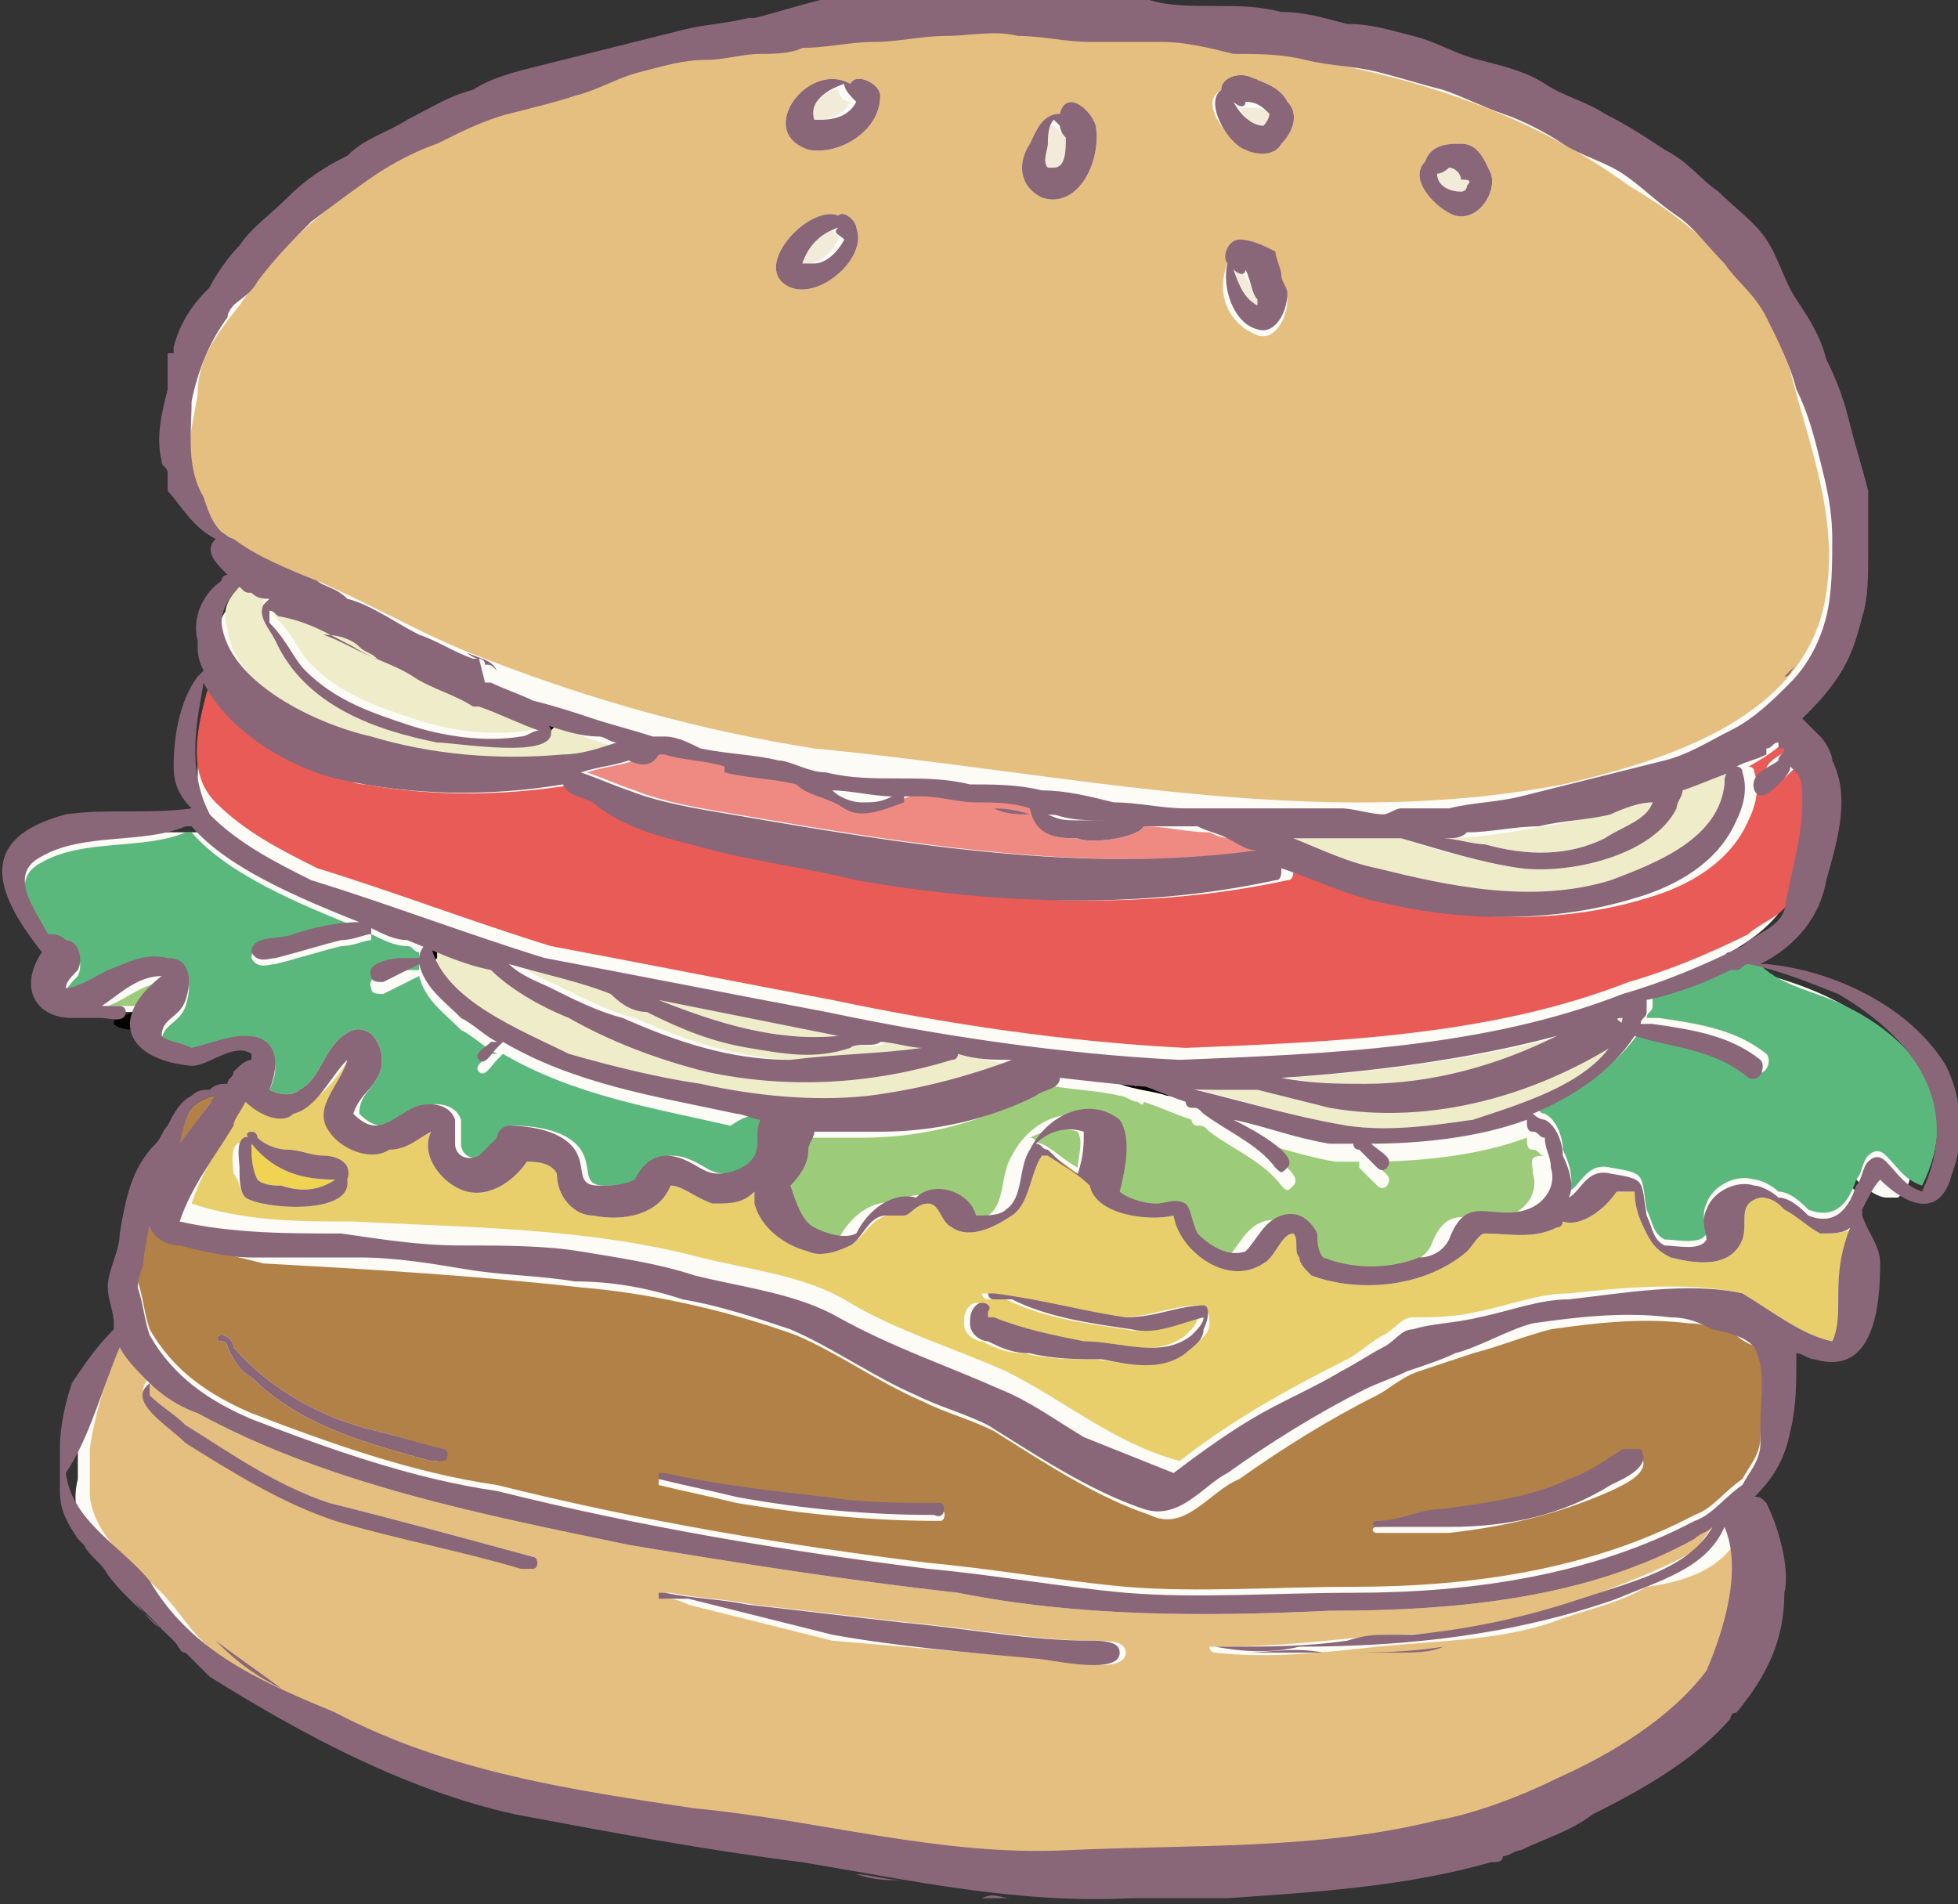 <?xml version="1.0" encoding="UTF-8"?>
<!-- Generator: Adobe Illustrator 26.4.1, SVG Export Plug-In . SVG Version: 6.00 Build 0)  -->
<svg xmlns="http://www.w3.org/2000/svg" xmlns:xlink="http://www.w3.org/1999/xlink" version="1.1" id="レイヤー_1" x="0px" y="0px" viewBox="0 0 32.7 31.8" style="enable-background:new 0 0 32.7 31.8;" xml:space="preserve">
<rect x="0" y="0" width="32.7" height="31.8" fill="#333333" stroke="none"/>
<style type="text/css">
	.st0{fill:#FCFBF5;}
	.st1{fill:#040000;}
	.st2{fill:#B18147;}
	.st3{fill:#9CCC79;}
	.st4{fill:#5BB87D;}
	.st5{fill:#E95B56;}
	.st6{fill:#EF8A83;}
	.st7{fill:#EFECCA;}
	.st8{fill:#E5BF7F;}
	.st9{fill:#E8CF6B;}
	.st10{fill:#F0D350;}
	.st11{fill:#F2EBDA;}
	.st12{fill:#896779;}
</style>
<g>
	<path class="st0" d="M7.7,29.9c-1.3-0.4-2.6-1-4.1-2c-0.3-0.3-0.6-0.6-0.9-0.9l-0.1-0.2c-0.4-0.4-0.8-0.7-1.1-1.1   c-0.2-0.3-0.3-0.6-0.2-1l0-0.1c0-0.1,0-0.3,0-0.4c0-0.3,0-0.6,0.2-1C1.5,23,1.7,22.7,2,22.5l0.1-0.1c0,0,0.1-0.1,0-0.2l0-0.1   c0-0.1,0-0.2-0.1-0.3c0-0.1-0.1-0.2-0.1-0.3c0-0.2,0-0.3,0.1-0.5c0-0.1,0.1-0.2,0.1-0.4l0-0.1c0.1-0.5,0.2-0.9,0.5-1.3   C2.8,19.2,2.8,19,2.9,19L3,18.8c0.1-0.1,0.1-0.3,0.3-0.3c0.1,0,0.1,0,0.2-0.1l0.1,0c0.1,0,0.2-0.1,0.3-0.1c0.1,0,0.1,0,0.1-0.1   C4,18.1,4.1,18.1,4.1,18l0,0c0,0,0.1-0.1,0.1-0.1c0.1,0,0.1,0,0.2-0.1c0-0.1,0-0.2-0.1-0.3c0,0-0.1-0.1-0.2-0.1   c-0.2-0.1-0.5,0-0.6,0.1c-0.1,0.1-0.2,0.1-0.3,0.1c-0.1,0-0.3,0-0.4-0.1c-0.1,0-0.5-0.2-0.4-0.4c0-0.1,0-0.2-0.1-0.2c0,0,0,0,0,0   c0,0-0.1,0-0.1,0c0,0,0,0,0,0c0,0-0.1,0-0.1,0c0,0-0.1,0-0.1,0c-0.1,0-0.1,0-0.2,0c-0.1,0-0.2,0-0.3,0c0,0,0,0-0.1,0c0,0,0,0-0.1,0   c-0.1,0-0.1,0-0.2,0c-0.2,0-0.3-0.1-0.3-0.3c-0.1-0.2,0-0.3,0.1-0.5c0.1-0.1,0-0.2,0-0.2c-0.5-0.5-0.7-1-0.6-1.3   c0.1-0.3,0.4-0.5,0.9-0.6c0.4-0.1,0.8-0.1,1.2-0.1c0.3,0,0.6,0,0.9,0c0.1,0,0.1,0,0.2-0.1c0-0.1,0-0.1,0-0.2   c-0.1-0.2-0.2-0.4-0.2-0.6c0-0.6,0.1-1,0.3-1.4c0,0,0-0.1,0.1-0.1c0-0.1,0.1-0.1,0-0.2c0-0.1-0.1-0.3-0.1-0.4   c0-0.4,0.1-0.7,0.3-0.8c0,0,0.1,0,0.1-0.1C3.9,9.8,4,9.7,4,9.7c0-0.1,0-0.1-0.1-0.2C3.7,9.3,3.7,9.2,3.7,9.2c0,0,0,0,0-0.1   c0,0,0.1-0.1,0.1-0.1c0-0.1,0-0.1-0.1-0.1C3,8.2,2.8,7.7,2.9,6.8l0-0.2C3,6.3,3,6.1,3.1,5.9c0.1-0.3,0.3-0.5,0.5-0.8   c0.1-0.2,0.2-0.3,0.3-0.5c0.8-1.1,2-1.8,3.1-2.4c1.9-1,3.9-1.4,5.5-1.6c2.2-0.5,4.4-0.4,6.6-0.2l0.5,0c1.2,0.1,2.8,0.3,4.3,0.7   c1.8,0.6,3.5,1.5,4.7,2.6c0.7,0.6,1.2,1.4,1.5,2.3c0.1,0.2,0.1,0.4,0.2,0.6c0.2,0.5,0.4,1,0.5,1.6c0.4,1.5,0.1,2.7-1,3.7   c0,0-0.1,0.1-0.1,0.2c0,0.1,0.1,0.1,0.1,0.1c0.1,0.1,0.2,0.1,0.2,0.2c0.1,0.2,0.2,0.2,0.2,0.3c0.2,0.5,0.1,1.1-0.1,1.6   c0,0.1-0.1,0.2-0.1,0.3c-0.1,0.5-0.4,0.9-1.1,1.3c-0.1,0-0.1,0.1-0.1,0.2c0,0.1,0.1,0.1,0.1,0.1c0,0,0,0,0,0l0.1,0   c0.3,0,0.6,0.1,0.9,0.2c0.6,0.2,1.5,0.6,2,1.4c0.3,0.6,0.3,1.3,0,1.8c0,0.2-0.1,0.3-0.2,0.4c0,0-0.1,0-0.2,0l0,0   c-0.1,0-0.3-0.1-0.5-0.3c0,0,0,0-0.1,0c0,0,0,0-0.1,0c-0.1,0-0.1,0-0.1,0.1C31.1,19.8,31,20,31,20.1c0,0.1-0.1,0.2-0.1,0.2   c-0.1,0.1-0.1,0.2,0,0.2c0,0.1,0.1,0.2,0.1,0.2c0.1,0.2,0.2,0.3,0.2,0.5c0,1-0.2,1.3-0.4,1.4c-0.1,0.1-0.3,0.1-0.4,0   c-0.1,0-0.2-0.1-0.3-0.1c0,0,0,0,0,0c-0.1,0-0.1,0-0.2,0c-0.1,0-0.1,0.1-0.1,0.2c0,0.3,0,0.7-0.1,1.1c0,0,0,0,0,0   c-0.1,0.3-0.2,0.6-0.5,0.9c-0.1,0.1-0.1,0.1,0,0.2c0,0.1,0.1,0.1,0.1,0.1c0,0,0,0,0,0c0.1,0,0.1,0.1,0.1,0.2c0,0.1,0,0.1,0.1,0.2   l0,0.1c0.1,0.3,0.2,0.5,0.1,0.8c-0.2,1.6-1.1,2.4-2.5,3.2c-0.7,0.4-1.3,0.8-2.1,1c-0.2,0-0.5,0.1-0.7,0.2c-0.4,0.1-0.8,0.2-1.2,0.2   c-1.1,0.2-2.4,0.3-3.7,0.3c-0.3,0-0.5,0-0.8,0c-0.5,0-0.9,0-1.3,0c-1-0.1-2-0.2-3.2-0.4c-1.9-0.3-3.9-0.6-5.6-1   C8.4,30.1,8.1,30,7.7,29.9z M29,25.6c0.1,0,0.1,0,0.2,0c0.1,0,0.1-0.1,0.1-0.2c0-0.1,0-0.2-0.1-0.2c0,0,0,0,0,0c-0.1,0-0.1,0-0.2,0   l-0.1,0c-0.1,0-0.1,0.1-0.1,0.2C28.8,25.5,28.9,25.5,29,25.6C28.9,25.6,28.9,25.6,29,25.6C29,25.6,29,25.6,29,25.6z M20.8,1.1   C20.8,1.1,20.7,1.1,20.8,1.1c-0.1,0-0.2,0-0.2,0c0,0-0.1,0-0.1,0c0,0-0.1,0-0.1,0.1c-0.1,0.1-0.1,0.2-0.1,0.2c0,0,0.1,0.1,0.1,0.1   c0,0,0.1,0,0.1,0c0.1,0,0.2,0,0.2,0C21,1.5,21,1.4,21,1.3C21.1,1.2,21,1.2,20.8,1.1C20.9,1.1,20.9,1.1,20.8,1.1   C20.9,1.1,20.8,1.1,20.8,1.1z"></path>
	<path class="st1" d="M1.9,17.1c0-0.2,0.2-0.1,0.3-0.2c0.3-0.1,0.4,0.2,0.1,0.3c-0.1,0-0.3,0-0.4-0.1C2,17.2,1.9,17.1,1.9,17.1z"></path>
	<path class="st2" d="M7.3,24.4c0.1,0,0.2-0.2,0-0.2C7,24.1,6.7,24,6.3,23.9c-0.9-0.2-1.8-0.7-2.4-1.4c0-0.1-0.1-0.2-0.2-0.2   c-0.1,0-0.1,0.1,0,0.1c0.1,0,0.1,0.1,0.1,0.1C3.9,22.7,4,22.9,4.2,23c0.8,0.8,1.9,1.1,3,1.4C7.2,24.4,7.3,24.4,7.3,24.4z    M15.7,25.4c0.1,0,0.1-0.2,0-0.2c-0.6,0-1.3,0-1.9-0.1c-0.9-0.1-1.8-0.2-2.7-0.4c0,0-0.1,0-0.1,0c0,0,0,0.1,0,0.1   c0.4,0.1,0.9,0.2,1.3,0.3C13.5,25.3,14.6,25.4,15.7,25.4z M26.9,24.9c0.2-0.1,0.7-0.3,0.5-0.6c-0.1-0.1-0.2-0.1-0.3,0   c-0.3,0.2-0.6,0.4-0.9,0.5c-0.6,0.3-1.4,0.4-2.1,0.5c-0.4,0-0.7,0.2-1.1,0.2c-0.1,0-0.1,0.1,0,0.1c0.4,0,0.8,0,1.2,0   C25.1,25.5,26,25.3,26.9,24.9z M29.4,24c0,0.3-0.2,0.5-0.3,0.7c-0.3,0.2-0.5,0.5-0.8,0.6c-1.7,0.9-3.7,1.2-5.7,1.2   c-1.3,0-2.6,0.1-3.8,0c-1.1-0.1-2.2-0.3-3.3-0.4c-2.4-0.3-4.8-0.7-7.2-1.3c-1.4-0.2-2.8-0.7-4.1-1.2c-0.7-0.3-1.3-0.7-1.7-1.4   c-0.1-0.3-0.1-0.5-0.2-0.8c0-0.2,0.1-0.3,0.1-0.5c0.1-0.6,0.2-1.3,0.6-1.8C3,19,3.1,18.7,3.2,18.5c0.1-0.1,0.3-0.2,0.4-0.2   c-0.5,0.7-1.4,1.8-1.1,2.2c0.1,0.2,0.4,0.2,0.6,0.3C3.6,20.9,4,21,4.4,21.1c1.8,0.1,3.5,0.2,5.3,0.4c1.2,0.1,2.5,0.4,3.6,0.8   c0.7,0.3,1.4,0.8,2.1,1.1c0.4,0.2,0.8,0.3,1.2,0.5c0.8,0.5,1.7,1.1,2.6,1.4c0.6,0.3,1-0.4,1.5-0.6c0.7-0.5,1.5-1,2.3-1.4   c0.2-0.1,0.4-0.3,0.7-0.4c0.3-0.1,0.6-0.2,0.9-0.3c0.4-0.1,0.9-0.3,1.3-0.4c0.7-0.1,1.5-0.2,2.3-0.1c0.3,0,0.5,0.1,0.8,0.2   c0.1,0.1,0.3,0.2,0.4,0.2c0,0,0,0,0,0c0.2,0.4,0.1,0.8,0.1,1.3C29.4,23.8,29.4,23.9,29.4,24z"></path>
	<path class="st1" d="M19.1,18c-0.3,0-0.5-0.2-0.8-0.2c-0.1,0-0.1,0-0.2-0.1c0,0,0-0.1,0.1-0.1c0.3,0.1,0.7,0,1,0.2   C19.3,17.9,19.2,18.1,19.1,18z"></path>
	<path class="st1" d="M19.5,18.3c-0.3-0.1-0.7-0.1-1-0.3c-0.1-0.1-0.6-0.2-0.5-0.3c0,0,0.1,0,0.1,0c0.3,0.1,0.6,0.1,0.9,0.1   c0.2,0.1,0.4,0.1,0.5,0.2c0.1,0,0.1,0.1,0.1,0.2C19.7,18.3,19.6,18.3,19.5,18.3z"></path>
	<path class="st1" d="M20,18.5c-0.2-0.1-0.3-0.2-0.5-0.2c-0.3-0.1-0.5-0.3-0.7-0.3c-0.2-0.1-0.3-0.1-0.5-0.1c0,0,0,0,0-0.1   c0-0.1,0.1,0,0.2,0c0.6,0.2,1.2,0.3,1.7,0.6C20.3,18.4,20.2,18.6,20,18.5z"></path>
	<path class="st1" d="M7.1,16c0-0.1,0-0.2,0-0.4c0-0.1,0-0.2,0.1-0.2c0,0,0.1,0,0.1,0.1c0.1,0,0,0.1,0,0.2c0,0.1,0.1,0.3,0,0.3   C7.2,16.1,7.2,16.1,7.1,16z"></path>
	<path class="st1" d="M9,12.3c0.1-0.1,0.1-0.2,0.2-0.3c0.1-0.1,0.2,0,0.2,0.1C9.4,12.2,9.2,12.3,9,12.3C9.1,12.5,9,12.4,9,12.3z"></path>
	<path class="st3" d="M25.6,19.6c0.1,0.3-0.1,0.6-0.4,0.7c-0.6,0.2-1-0.3-1.3,0.5c-0.1,0.2-0.3,0.3-0.5,0.3c-0.5,0.2-1.1,0.2-1.6,0   c-0.1-0.1-0.1-0.3-0.1-0.4c-0.1-0.2-0.3-0.4-0.6-0.3c-0.3,0.1-0.4,0.4-0.6,0.6c-0.3,0.1-0.6-0.1-0.8-0.3c-0.1-0.2-0.1-0.4-0.2-0.5   c-0.2-0.1-0.3,0-0.5,0c-0.2,0-0.5-0.1-0.6-0.2c0.1-0.4,0.2-0.9,0-1.2c-0.5-0.4-1.2-0.1-1.5,0.5c-0.2,0.3-0.1,0.8-0.4,1   c-0.1,0.1-0.3,0.1-0.5,0.1c-0.1-0.4-0.7-0.6-1-0.3c-0.4-0.1-0.8,0.2-1,0.6c-0.2,0.1-0.5,0-0.7-0.1c-0.2-0.1-0.3-0.4-0.4-0.7   c0,0,0,0,0,0c0.2-0.2,0.3-0.4,0.3-0.6c0-0.1,0.1-0.2,0.1-0.3c0.4,0,0.7,0,1.1,0c0.9,0,1.8-0.2,2.6-0.6c0.1-0.1,0.4-0.1,0.4-0.3   c0.4,0.1,0.9,0.1,1.3,0.2c0.1,0,0.2,0.1,0.3,0.1c0,0,0.1,0.1,0.1,0l0,0c0.3,0.1,0.5,0.2,0.8,0.3c0,0,0,0,0,0c0,0,0,0.1,0.1,0.1   c0.1,0,0.1,0,0.2,0.1c0.4,0.3,0.9,0.5,1.2,0.9c0.1,0.1,0.1,0.1,0.2,0c0.2-0.2-0.5-0.6-0.9-0.8c0.5,0.1,1,0.3,1.6,0.4   c0.1,0,0.2,0,0.4,0c0,0,0,0.1,0,0.1c0,0,0,0,0,0c0.1,0.1,0.2,0.2,0.3,0.3c0.1,0.1,0.2,0,0.2-0.1c0-0.1-0.2-0.2-0.3-0.3c0,0,0,0,0,0   c0.8,0,1.8-0.1,2.6-0.4c0,0,0,0,0,0c0,0.1,0,0.2,0.1,0.2c0.1,0,0.1,0.1,0.2,0.1C25.5,19.3,25.6,19.4,25.6,19.6z"></path>
	<path class="st4" d="M30.6,16.7c1.4,0.6,2.2,1.7,1.5,3.1c-0.3-0.1-0.4-0.3-0.6-0.5c-0.1-0.1-0.2-0.1-0.3,0   c-0.1,0.1-0.1,0.3-0.2,0.4c-0.1,0.3-0.3,0.7-0.8,0.5c-0.1-0.1-0.3-0.3-0.5-0.3c-0.1-0.1-0.3-0.2-0.4-0.2c-0.3-0.1-0.7,0.1-0.8,0.4   c-0.1,0.2,0,0.4,0,0.5c-0.1,0.2-0.5,0.1-0.7,0.1c-0.2-0.1-0.2-0.3-0.3-0.5c-0.1-0.6,0-0.6-0.6-0.7c-0.4-0.1-0.5,0.3-0.7,0.4   c0.1-0.2,0-0.5-0.1-0.7c0-0.2-0.1-0.5-0.3-0.6c0,0-0.1,0-0.1-0.1c0.7-0.3,1.3-0.7,1.7-1.3c0,0,0,0,0,0c0.6,0.2,1.3,0.2,1.9,0.7   c0.2,0.1,0.3-0.2,0.2-0.3c-0.5-0.4-1.1-0.5-1.8-0.6c0,0-0.1,0-0.2,0c0-0.1,0.1-0.1,0.1-0.2c0-0.1,0-0.1,0-0.2   c0.5-0.1,1-0.3,1.4-0.5c0,0,0.1,0,0.1,0c0,0,0,0,0,0c0.1,0,0.1-0.1,0.2-0.1C29.6,16.4,30.1,16.5,30.6,16.7z"></path>
	<path class="st4" d="M12.8,18.7c-0.1,0.2,0,0.4-0.1,0.6c-0.1,0.2-0.4,0.3-0.6,0.3c-0.2,0-0.3-0.1-0.5-0.2c-0.4-0.2-0.7-0.1-0.9,0.3   c-0.2,0.1-0.4,0.1-0.6,0.1c-0.4,0-0.2-0.3-0.4-0.6c-0.2-0.3-0.7-0.4-1.1-0.4c-0.1,0-0.2,0.1-0.2,0.2c-0.1,0.1-0.2,0.2-0.3,0.3   c-0.2,0.1-0.4,0-0.4-0.2c0-0.1,0-0.3,0-0.4c-0.1-0.3-0.5-0.3-0.7-0.2c-0.4,0.2-0.6,0.5-1,0.1C6,18.3,6.2,18.2,6.3,18   c0.2-0.3,0-0.9-0.4-0.8c-0.5,0.2-0.5,0.8-0.9,1c-0.1,0.1-0.3,0.1-0.5,0c0.2-0.4,0.1-0.8-0.4-0.8c-0.3,0-0.5,0.1-0.9,0.2   c-0.2-0.1-0.4-0.1-0.5-0.2c0-0.3,0.3-0.3,0.4-0.6c0.1-0.3,0.1-0.7-0.3-0.7c-0.4-0.1-0.7,0.1-1,0.2c-0.2,0.1-0.5,0.3-0.7,0.3   c0-0.1,0.1-0.2,0.2-0.3c0.1-0.2,0-0.5-0.2-0.5c-0.1-0.1-0.2-0.1-0.3-0.1c-0.2-0.4-0.7-1-0.1-1.3c0.7-0.4,1.7-0.2,2.4-0.5   c0,0,0,0,0.1,0c0.6,0.7,1.8,1.2,2.8,1.6c-0.4,0-0.7,0.1-1.1,0.2c-0.2,0.1-0.7,0-0.7,0.3c0.1,0.2,0.3,0.1,0.4,0.1   c0.4-0.1,0.7-0.2,1.1-0.3c0.2,0,0.4-0.1,0.5-0.1c0,0,0,0,0-0.1c0.2,0.1,0.4,0.2,0.6,0.2c0.1,0,0.1,0.1,0.2,0.1c0,0,0,0.1,0,0.1   c0,0,0,0.1,0,0.2c0,0,0,0,0,0c-0.1,0-0.2,0-0.3,0c-0.2,0-0.6,0.1-0.5,0.3c0,0.1,0.1,0.1,0.2,0.1c0.2-0.1,0.4-0.2,0.6-0.3   c0.1,0.4,0.4,0.6,0.7,0.9c0.2,0.1,0.4,0.3,0.6,0.4c0,0-0.1,0-0.1,0c-0.1,0.1-0.3,0.2-0.2,0.3c0.1,0.1,0.2-0.1,0.3-0.2   c0,0,0.1-0.1,0.1-0.1c1.2,0.7,2.5,0.9,3.8,1.2C12.5,18.6,12.6,18.6,12.8,18.7z"></path>
	<path class="st3" d="M2.8,16.4c-0.2,0.1-0.3,0.3-0.4,0.4c0,0-0.1,0-0.1,0c0,0-0.1,0-0.1,0c0,0,0,0-0.1,0c-0.1,0-0.2,0-0.3,0   C2.1,16.7,2.4,16.4,2.8,16.4z"></path>
	<path class="st3" d="M18,18.9c0.1,0.2,0,0.4,0,0.6c-0.2-0.1-0.4-0.3-0.6-0.4c-0.1,0-0.1-0.1-0.2-0.1C17.4,18.9,17.7,18.8,18,18.9z"></path>
	<path class="st5" d="M30.2,13.2c0,0.6-0.2,1.2-0.3,1.8c-0.1,0.3-0.5,0.4-0.7,0.6c-0.6,0.3-1.3,0.6-2,0.8c-2.3,0.9-4.9,1-7.4,1.1   c-2-0.1-4-0.4-5.9-0.8c-1.6-0.3-3.1-0.6-4.7-0.9c-1.3-0.4-2.6-0.9-3.9-1.3c-0.6-0.3-1.2-0.6-1.7-1.1c-0.5-0.5-0.3-1.3-0.1-2   c0.4,0.8,1.4,1.4,2.2,1.6c0.1,0,0.2,0.1,0.4,0.1c1.1,0.2,2.3,0.2,3.5,0c0.1,0.2,0.3,0.2,0.5,0.3c0.6,0.5,1.3,0.6,2,0.8   c0.8,0.2,1.6,0.3,2.4,0.5c2.3,0.4,4.7,0.5,7,0c0.1,0,0.1-0.1,0.1-0.2c0.6,0.2,1.2,0.5,1.8,0.6c1.3,0.3,2.8,0.3,4.1-0.1   c0.7-0.2,1.4-0.6,1.7-1.3c0.1-0.2,0.2-0.5,0.1-0.8c0-0.1-0.1-0.1-0.1-0.1c0.2-0.1,0.5-0.3,0.7-0.5c0,0,0,0.1,0.1,0.1   c0,0.1-0.1,0.1-0.1,0.1c-0.1,0.1-0.5,0.2-0.4,0.5c0.1,0.2,0.3,0,0.4-0.1c0.1-0.1,0.2-0.2,0.2-0.3c0,0,0.1,0.1,0.1,0.1   C30.1,12.9,30.2,13.1,30.2,13.2z"></path>
	<path class="st6" d="M20.6,14c0.2,0.1,0.3,0.2,0.5,0.2c-2.9,0.4-5.9-0.1-8.8-0.6c-0.6-0.1-1.2-0.2-1.7-0.4   c-0.3-0.1-0.5-0.2-0.8-0.3c0.3-0.1,0.5-0.1,0.8-0.2c0.1,0,0.4-0.1,0.4-0.2c0.4,0.1,0.8,0.2,1.2,0.3c0.4,0.1,0.8,0.2,1.2,0.2   c0.1,0.3,0.6,0.3,0.8,0.4c0.3,0.2,0.7,0,1-0.1c0,0,0.1-0.1,0.1-0.1c0.7,0.1,1.3,0.1,2,0.2c0,0,0,0,0,0.1C17.3,14,17.7,14,18,14   c0.2,0.1,1,0,1.1-0.2c0.4,0,0.7,0.1,1.1,0.1C20.4,14,20.5,14,20.6,14z"></path>
	<path class="st7" d="M28.8,13.1c-0.1,0.9-1.1,1.3-1.9,1.6c-1.3,0.4-2.7,0.1-3.9-0.2c-0.5-0.1-1-0.3-1.4-0.5c0.6,0,1.2,0,1.8,0   c0.6,0.2,1.3,0.4,2,0.5c0.8,0.1,2.2-0.2,2.6-1c0-0.1,0.1-0.2,0.1-0.3c0.3-0.1,0.5-0.2,0.7-0.3C28.8,12.9,28.8,13,28.8,13.1z"></path>
	<path class="st7" d="M27.6,13.4c-0.1,0.3-0.5,0.5-0.8,0.6c-0.6,0.3-1.3,0.3-2,0.1c-0.2,0-0.5-0.1-0.7-0.1c0.6,0,1.1-0.1,1.7-0.2   C26.5,13.7,27,13.5,27.6,13.4z"></path>
	<path class="st7" d="M27.1,17C27.1,17,27.1,17,27.1,17c-0.2,1-1.6,1.4-2.5,1.7c-0.7,0.1-1.4,0.2-2.1,0.1c-0.8-0.1-1.6-0.4-2.5-0.6   c-0.1,0-0.2-0.1-0.3-0.1c0,0,0,0,0,0c0.1,0,0.1,0,0.2,0c0.2,0,0.5,0,0.7,0c0.4,0.1,0.8,0.2,1.2,0.3c1.7,0.3,3.5-0.2,5-1.2   c0.1,0,0.1-0.1,0.1-0.1C26.9,17,27,17,27.1,17z"></path>
	<path class="st7" d="M26.1,17.3c-1,0.5-2.1,0.8-3.2,0.8c-0.5,0-0.9,0-1.4-0.1C23,17.9,24.6,17.7,26.1,17.3z"></path>
	<path class="st7" d="M11,16.7c1,0.2,2,0.4,3,0.6C13,17.4,12,17.1,11,16.7z"></path>
	<path class="st7" d="M14.8,17.4c0.3,0,0.5,0.1,0.8,0.1c-0.7,0.1-1.4,0.1-2.2,0.2c-1,0-1.9-0.3-2.8-0.7c-0.4-0.1-0.8-0.3-1.2-0.5   c-0.2-0.1-0.5-0.2-0.7-0.4c0.5,0.1,1,0.3,1.5,0.4c0.2,0.2,0.4,0.3,0.6,0.3c0.6,0.3,1.1,0.5,1.7,0.6c0.6,0.1,1.1,0.2,1.7,0   C14.4,17.5,14.7,17.5,14.8,17.4z"></path>
	<path class="st7" d="M16.9,17.8C16.9,17.8,16.9,17.8,16.9,17.8c-0.8,0.3-1.6,0.5-2.4,0.6c-0.9,0.1-1.9,0-2.8-0.2   c-0.7-0.1-1.5-0.3-2.2-0.5c-0.7-0.4-1.9-0.8-2.2-1.6c0-0.1,0-0.2,0-0.3c0.3,0.1,0.7,0.2,1,0.3C8.5,16.5,9,16.8,9.5,17   c0.7,0.4,1.5,0.7,2.3,0.9c1.4,0.3,2.8,0.2,4.1-0.2c0.1,0,0.1-0.1,0.1-0.1C16.3,17.7,16.6,17.7,16.9,17.8z"></path>
	<path class="st7" d="M9.2,12.1C9.2,12.1,9.2,12.1,9.2,12.1c-0.1,0-0.3,0.1-0.4,0.1c-0.6,0.1-1.3,0-1.9-0.2   c-0.6-0.2-1.2-0.4-1.7-0.9c-0.2-0.2-0.3-0.5-0.6-0.8c0-0.1-0.1-0.1,0-0.2c0.5,0.2,1,0.4,1.4,0.6c0.6,0.3,1.2,0.7,1.9,0.9   C8.3,11.9,8.7,12,9.2,12.1z"></path>
	<path class="st7" d="M10.4,12.5c-0.3,0.1-0.6,0.2-0.9,0.2c-1.1,0.1-2.2,0-3.2-0.3c0,0,0,0,0,0c0,0,0,0,0,0   c-0.9-0.2-2.4-0.9-2.5-1.9C3.7,10.2,3.8,10,4,9.8c0.1,0.1,0.1,0.1,0.2,0.1C4.3,10,4.4,10,4.4,10c0,0,0,0.1,0,0.1   c-0.1,0.2,0.1,0.4,0.2,0.6c0.5,1.1,1.7,1.5,2.7,1.7c0.3,0,1.9,0.3,1.9-0.2c0,0,0.1-0.1,0.1-0.1C9.7,12.3,10,12.4,10.4,12.5z"></path>
	<g>
		<path class="st8" d="M13.5,2.5c0.5,0.1,1.2-0.3,1.2-0.9c0-0.2-0.4-0.4-0.5-0.2C13.5,1,12.6,2.2,13.5,2.5z M13.2,4.8    c0.5,0.2,1.3-0.5,1.1-1c0-0.1-0.2-0.3-0.3-0.2C13.5,3.4,12.5,4.5,13.2,4.8z M17.4,3.3c0.6,0.2,1-0.6,0.9-1.2    c-0.1-0.2-0.5-0.6-0.6-0.2c-0.3,0-0.4,0.3-0.5,0.5C17,2.7,17,3.1,17.4,3.3z M21.4,2.4c0.2-0.2,0.3-0.5,0.1-0.7    c-0.1-0.2-0.3-0.3-0.6-0.4c-0.2-0.1-0.5,0-0.5,0.2c-0.4,0.2,0.1,0.8,0.3,0.9C21,2.6,21.3,2.6,21.4,2.4z M21,5.6    c0.3,0.1,0.5-0.3,0.5-0.6c0-0.1-0.1-0.2-0.1-0.3c0-0.1-0.1-0.3-0.1-0.4C21.1,4.1,20.9,4,20.7,4c-0.2,0-0.3,0.3-0.2,0.4    C20.3,4.9,20.5,5.4,21,5.6z M24.3,3.6c0.4,0.1,0.7-0.4,0.6-0.7c-0.1-0.2-0.2-0.5-0.5-0.5c-0.2,0-0.5,0-0.6,0.3    C23.5,3,24,3.5,24.3,3.6z M30.5,9.9c-0.3,2.1-2.7,2.8-4.4,3.2c-4.2,0.8-8.3-0.2-12.5-0.6l0,0c-1.9-0.3-3.7-0.8-5.5-1.5    C7,10.6,5.9,9.9,4.8,9.5C4.5,9.4,4.1,9.3,3.9,9C3.6,8.9,3.5,8.6,3.4,8.3C3,7.8,3.2,7.2,3.3,6.6C3.3,6,3.6,5.6,4,5.1    c0.2-0.3,0.5-0.7,0.8-1c2.1-2.1,5.1-3,8-3.3c1.8-0.4,3.7-0.4,5.5-0.2c3.1,0.2,6.3,0.6,8.9,2.5c1.2,0.7,2.3,1.7,2.7,3.1    C30.2,7.4,30.7,8.6,30.5,9.9z"></path>
		<path class="st8" d="M17.4,27.7c0.2,0,1.4,0.3,1.4-0.1c0-0.2-0.3-0.2-0.5-0.2c-1,0-2-0.2-3.1-0.3c-0.9-0.1-1.7-0.2-2.6-0.3    c-0.5-0.1-0.9-0.1-1.4-0.2c0,0-0.1,0-0.1,0c0,0,0,0.1,0,0.1c0.1,0,0.2,0,0.4,0.1c0.8,0.2,1.6,0.4,2.4,0.6    C15.1,27.5,16.2,27.6,17.4,27.7z M29.1,25.5c0.2,0.4,0.2,0.8,0.1,1.2c-0.1,0.5-0.2,0.9-0.4,1.4c-0.6,0.8-1.6,1.4-2.5,1.8    c-0.4,0.1-0.7,0.3-1.1,0.5c-0.3,0.1-0.6,0.2-0.9,0.3c-1.2,0.3-2.5,0.4-3.8,0.4c-0.9,0-1.8,0.1-2.6,0.1c-1.3,0-2.6-0.2-3.9-0.4    c-2.5-0.4-5.2-0.5-7.6-1.7c-0.9-0.5-2-0.8-2.8-1.5c-0.4-0.3-0.6-0.7-0.9-1c-0.5-0.5-1.1-0.9-1.2-1.6c0-0.3,0-0.5,0-0.8    C1.6,23.5,1.8,23,2,22.4c0.1,0.2,0.3,0.4,0.5,0.6c0,0,0,0,0,0c-0.4,0.4,0.4,0.8,0.6,1c0.8,0.5,1.6,1,2.5,1.3    c1,0.3,2.1,0.5,3.1,0.8c0.1,0,0.1,0,0.2,0C9,26.2,9,26,8.9,26c-1.1-0.3-2.2-0.6-3.4-0.9c-0.9-0.3-1.7-0.8-2.4-1.3    c-0.2-0.2-0.4-0.3-0.6-0.5c0,0,0-0.1,0-0.2c0,0,0,0,0,0c0.2,0.2,0.5,0.4,0.8,0.5c2.2,1.2,4.8,1.7,7.2,2.2c1.8,0.3,3.7,0.6,5.5,0.8    c2,0.4,4.1,0.4,6.2,0.3c2.1,0,4.3-0.2,6.1-1.2c0.1-0.1,0.3-0.2,0.4-0.3c0,0,0,0.1-0.1,0.1c-0.1,0.1-0.2,0.3-0.3,0.4    c-0.7,0.4-1.6,0.7-2.4,1c-0.9,0.3-1.8,0.4-2.8,0.4c-0.9,0.1-1.8,0.2-2.7,0.2c-0.1,0-0.1,0-0.2,0c0,0.1,0.1,0.1,0.1,0.1l0,0    c0.9,0.1,1.8,0,2.7-0.1c1-0.1,2-0.1,2.9-0.4c0.5-0.2,1.1-0.3,1.6-0.6C28.3,26.4,28.9,26.1,29.1,25.5    C29.1,25.5,29.1,25.5,29.1,25.5C29.1,25.5,29.1,25.5,29.1,25.5z"></path>
	</g>
	<path class="st9" d="M4.1,20c0.3,0.2,1.8,0.3,1.7-0.3c0-0.3-0.3-0.3-0.5-0.3c-0.2,0-0.4-0.1-0.6-0.1c-0.2,0-0.4-0.1-0.5-0.2   c0,0,0-0.1-0.1-0.1c-0.1,0-0.1,0.1,0,0.1c-0.3-0.1-0.2,0.4-0.2,0.5C4,19.7,4,19.9,4.1,20z M19.9,22.5c0.1-0.1,0.3-0.2,0.3-0.4   c0-0.1,0-0.3-0.2-0.3c-0.4,0-0.8,0.2-1.3,0.2c-0.7-0.1-1.4-0.3-2.2-0.4c0,0-0.1,0-0.1,0c0,0,0,0.1,0.1,0.1c0.1,0,0.2,0,0.3,0   c0.6,0.3,1.3,0.4,2,0.5c0.4,0.1,0.8-0.1,1.2-0.2c0,0.1-0.1,0.2-0.2,0.3c-0.5,0.4-1.2,0.1-1.8,0.1c-0.5-0.1-1-0.2-1.5-0.4   c0,0-0.1,0-0.1,0c0,0,0-0.1,0-0.1c0.1-0.1-0.1-0.2-0.2-0.1c-0.1,0.1-0.1,0.2-0.1,0.3c0,0.2,0.2,0.3,0.3,0.3   c0.2,0.1,0.4,0.2,0.7,0.2c0.4,0.1,0.8,0.1,1.2,0.1C19,22.8,19.5,22.9,19.9,22.5z M30.7,21.7c0,0.2,0,0.5-0.1,0.7   c-0.5-0.1-1-0.5-1.5-0.8c-0.9-0.2-2-0.1-2.9,0c-0.5,0-1,0.2-1.5,0.3c-0.4,0.1-0.8,0.1-1.1,0.1c-0.2,0-0.3,0.2-0.5,0.3   c-0.2,0.1-0.4,0.3-0.6,0.4c-1,0.5-1.9,1-2.8,1.7c-1.1-0.3-1.9-1-2.9-1.5c-0.9-0.4-1.9-0.7-2.7-1.2c-0.7-0.4-1.6-0.5-2.4-0.7   c-1.9-0.5-3.9-0.5-5.8-0.6c-0.9,0-1.8,0-2.7-0.3c0.2-0.6,0.5-1,0.8-1.6c0-0.1,0.1-0.2,0.2-0.4c0.2,0.3,0.6,0.4,0.9,0.3   c0.4-0.1,0.6-0.6,0.9-0.9c-0.1,0.4-0.6,0.8-0.3,1.2c0.2,0.3,0.7,0.5,1,0.3C6.8,19.2,7,19,7.2,18.9c-0.2,0.4,0.2,0.9,0.6,1   c0.4,0.1,0.8-0.2,1-0.5c0.1,0,0.4,0,0.5,0.2c0,0.4,0.3,0.7,0.6,0.7c0.5,0.1,1.1,0,1.3-0.5c0.2,0,0.4,0.2,0.7,0.3   c0.2,0,0.5,0,0.7-0.2c0,0.1,0,0.1,0,0.2c0.1,0.4,0.5,0.7,0.9,0.8c0.2,0.1,0.5,0,0.7-0.1c0.2-0.1,0.3-0.4,0.6-0.5c0.1,0,0.2,0,0.3,0   c0.1,0,0.2-0.2,0.4-0.2c0.2,0,0.2,0.3,0.4,0.4c0.3,0.2,0.7,0,1-0.2c0.3-0.2,0.3-0.7,0.5-1c0,0,0,0,0,0c0,0,0,0,0.1,0   c0.3,0.1,0.5,0.3,0.7,0.5c0,0,0,0,0,0c0.1,0.5,1,0.6,1.4,0.5c0.1,0.6,0.9,1.2,1.5,0.8c0.2-0.1,0.3-0.5,0.5-0.5   c0.1,0.1,0,0.3,0.1,0.4c0,0.1,0.1,0.2,0.2,0.3c0.8,0.3,1.9,0.2,2.6-0.4c0.1-0.1,0.2-0.3,0.3-0.3c0.4,0,0.8,0.1,1.2-0.1   c0.1,0,0.1-0.1,0.1-0.1c0.3,0.1,0.7-0.2,0.9-0.5c0.1,0,0.1,0,0.2,0c0,0,0,0,0.1,0c0,0.3,0.1,0.5,0.2,0.7c0.1,0.2,0.2,0.3,0.4,0.4   c0.4,0.1,1,0.2,1.2-0.3c0.1-0.3-0.1-0.6,0.3-0.7c0.2,0,0.3,0.1,0.4,0.2c0.2,0.1,0.4,0.3,0.6,0.4c0.2,0,0.4,0,0.6-0.1   C30.7,21,30.7,21.4,30.7,21.7z"></path>
	<path class="st10" d="M5.6,19.7C5.6,19.7,5.6,19.7,5.6,19.7c-0.3,0.2-0.6,0.2-0.9,0.1c-0.1,0-0.3,0-0.4-0.1   c-0.1-0.2-0.1-0.4-0.1-0.6C4.6,19.6,5.1,19.7,5.6,19.7C5.6,19.7,5.6,19.7,5.6,19.7z"></path>
	<path class="st11" d="M13.9,3.8c0,0.1,0.1,0.1,0.1,0.2c-0.1,0.2-0.3,0.4-0.5,0.4c0,0,0,0-0.1,0c0,0,0,0-0.1,0   C13.4,4.1,13.7,3.9,13.9,3.8z"></path>
	<path class="st11" d="M14,1.5c0,0.1,0.1,0.2,0.2,0.2c-0.1,0.2-0.3,0.3-0.6,0.3c0,0-0.1,0-0.1,0C13.5,1.7,13.8,1.5,14,1.5   C14,1.5,14,1.5,14,1.5z"></path>
	<path class="st11" d="M17.8,2.3c0,0.2,0,0.5-0.2,0.5c0,0,0,0-0.1,0c-0.1-0.1,0-0.3,0-0.4c0,0,0-0.1,0-0.1c0-0.1,0-0.2,0.1-0.2   c0,0,0.1,0.1,0.1,0.1C17.8,2.2,17.8,2.2,17.8,2.3z"></path>
	<path class="st11" d="M21.3,2c0,0.1-0.1,0.2-0.1,0.2c-0.2,0-0.4-0.2-0.5-0.4c0.1,0,0.1,0,0.2,0C21,1.8,21.2,1.8,21.3,2z"></path>
	<path class="st11" d="M21,5C21,5.1,21,5.1,21,5c0,0.1,0,0.1,0,0.1c-0.2-0.1-0.3-0.3-0.4-0.6c0.1,0,0.1,0,0.1,0c0,0,0,0,0,0   c0,0,0,0,0,0C20.9,4.7,20.9,4.9,21,5z"></path>
	<path class="st11" d="M24.4,2.9C24.5,3,24.6,3,24.5,3.1c0,0,0,0,0,0c0,0,0,0.1-0.1,0.1c-0.2,0-0.4-0.1-0.4-0.3   c0.1,0,0.1-0.1,0.2-0.1C24.3,2.7,24.4,2.8,24.4,2.9z"></path>
	<g>
		<path class="st12" d="M12.4,0.4C12.4,0.4,12.4,0.4,12.4,0.4C12.4,0.4,12.4,0.4,12.4,0.4C12.4,0.4,12.4,0.4,12.4,0.4z"></path>
		<path class="st12" d="M7.8,10.9C7.8,10.9,7.9,11,8,11C8,11,8.1,11,8.1,11.1c0.1,0,0.1,0,0.2,0.1C8.2,11,8,11,7.8,10.9z"></path>
		<path class="st12" d="M13.5,2.5c0.5,0.1,1.2-0.3,1.2-0.9c0-0.2-0.4-0.4-0.5-0.2C13.5,1,12.6,2.2,13.5,2.5z M14.1,1.4    C14,1.5,14,1.5,14.1,1.4c0,0.1,0.1,0.2,0.2,0.3c-0.1,0.2-0.3,0.3-0.6,0.3c0,0-0.1,0-0.1,0C13.5,1.7,13.8,1.5,14.1,1.4z"></path>
		<path class="st12" d="M17.4,3.3c0.6,0.2,1-0.6,0.9-1.2c-0.1-0.3-0.5-0.6-0.6-0.2c-0.3,0-0.4,0.3-0.5,0.5C17,2.7,17,3.1,17.4,3.3z     M17.6,2C17.6,2,17.6,2,17.6,2C17.6,2,17.6,2,17.6,2C17.6,2,17.6,2,17.6,2z M17.6,2C17.6,2,17.6,2,17.6,2c0,0,0.1,0.1,0.1,0.1    c0,0,0,0.1,0.1,0.2c0,0.2,0,0.5-0.2,0.5c0,0,0,0-0.1,0c-0.1-0.1,0-0.3,0-0.4C17.5,2.3,17.5,2.1,17.6,2z"></path>
		<path class="st12" d="M20.8,2.5c0.2,0.1,0.5,0.1,0.6-0.1c0.2-0.2,0.3-0.5,0.1-0.7c-0.1-0.2-0.3-0.3-0.6-0.4    c-0.2-0.1-0.5,0-0.5,0.2C20.1,1.7,20.5,2.4,20.8,2.5z M20.8,1.7c0.2,0,0.3,0.1,0.4,0.2c0,0.1-0.1,0.2-0.1,0.2    c-0.2,0-0.4-0.2-0.5-0.4C20.7,1.8,20.8,1.8,20.8,1.7z"></path>
		<path class="st12" d="M24.3,3.6c0.4,0.1,0.7-0.4,0.6-0.7c-0.1-0.2-0.2-0.5-0.5-0.5c-0.2,0-0.5,0-0.6,0.3C23.5,3,24,3.5,24.3,3.6z     M24.2,2.8c0.1,0,0.2,0.1,0.2,0.2C24.5,3,24.6,3,24.5,3.1c0,0,0,0.1-0.1,0.1c-0.2,0-0.4-0.1-0.4-0.3C24.1,2.9,24.2,2.8,24.2,2.8z"></path>
		<path class="st12" d="M20.7,4c-0.2,0-0.3,0.3-0.2,0.4c-0.1,0.4,0.1,1,0.5,1.1c0.3,0.1,0.5-0.3,0.5-0.6c0-0.1-0.1-0.2-0.1-0.3    c0-0.1-0.1-0.3-0.1-0.4C21.1,4.1,20.9,4,20.7,4z M20.8,4.5C20.8,4.5,20.8,4.5,20.8,4.5C20.9,4.7,20.9,4.9,21,5c0,0,0,0.1,0,0.1    c0,0,0,0,0,0c-0.2-0.1-0.3-0.3-0.4-0.6C20.7,4.6,20.8,4.6,20.8,4.5C20.8,4.5,20.8,4.5,20.8,4.5z"></path>
		<path class="st12" d="M13.2,4.8c0.5,0.2,1.3-0.5,1.1-1c0-0.1-0.2-0.3-0.3-0.2C13.5,3.4,12.5,4.5,13.2,4.8z M14.1,4    c-0.1,0.2-0.3,0.4-0.5,0.4c0,0,0,0-0.1,0c0,0,0,0-0.1,0c0.1-0.3,0.3-0.5,0.6-0.6C13.9,3.9,14,3.9,14.1,4z"></path>
		<polygon class="st12" points="11.8,17.9 11.8,17.9 11.8,17.9   "></polygon>
		<path class="st12" d="M32.5,17.8c-0.6-1-1.9-1.6-3-1.7c0,0-0.1,0-0.1,0c0.6-0.3,1-0.8,1.1-1.4c0.2-0.7,0.4-1.4,0.1-2    c0-0.1-0.1-0.3-0.2-0.4c-0.1-0.1-0.2-0.2-0.3-0.3c0.2-0.2,0.4-0.4,0.6-0.7c0.2-0.3,0.3-0.6,0.4-1c0.1-0.3,0.1-0.7,0.1-1    c0-0.3,0-0.7,0-1.1c-0.1-0.4-0.2-0.7-0.3-1.1c-0.1-0.4-0.2-0.7-0.4-1.1c-0.1-0.4-0.3-0.7-0.5-1c-0.2-0.3-0.3-0.7-0.5-1    c-0.2-0.3-0.5-0.5-0.8-0.8c-0.3-0.2-0.5-0.5-0.9-0.7c-0.3-0.2-0.6-0.4-1-0.6c-0.3-0.2-0.7-0.3-1-0.5c-0.3-0.2-0.7-0.3-1.1-0.4    c-0.4-0.1-0.7-0.3-1.1-0.4c-0.4-0.1-0.7-0.2-1.1-0.2c-0.4-0.1-0.7-0.2-1.1-0.2c-0.4-0.1-0.7-0.1-1.1-0.1c-0.4,0-0.8,0-1.1-0.1    c-0.4,0-0.8-0.1-1.1-0.1c-0.4,0-0.7,0-1.1,0c-0.4,0-0.7,0-1.1,0c-0.4,0-0.7,0.1-1.1,0.1c-0.4,0-0.8,0-1.1,0    c-0.4,0.1-0.7,0.2-1.1,0.3c0,0,0,0-0.1,0c0,0,0.1,0,0.1,0c0,0,0,0,0,0c0,0-0.1,0-0.1,0c-0.4,0.1-0.7,0.1-1.1,0.2    c-0.4,0.1-0.8,0.2-1.2,0.3C9.8,0.9,9.4,1,9,1.1C8.6,1.2,8.2,1.3,7.9,1.5C7.5,1.6,7.2,1.8,6.8,2C6.5,2.2,6.1,2.3,5.8,2.6    C5.4,2.8,5.1,3,4.8,3.3C4.5,3.6,4.2,3.8,4,4.1C3.8,4.3,3.6,4.6,3.5,4.8C3.2,5.1,3,5.4,2.9,5.8c0,0,0,0,0,0.1c0,0-0.1,0-0.1,0    C2.8,6,2.8,6.3,2.8,6.5C2.7,6.9,2.6,7.3,2.7,7.7c0,0.1,0.1,0.1,0.1,0.2c0,0,0,0.1,0,0.1c0,0.1,0,0.1,0,0.2C3,8.4,3.2,8.8,3.6,9    c-0.2,0.2,0,0.4,0.2,0.6c0,0-0.1,0-0.1,0.1c-0.3,0.2-0.5,0.6-0.4,1c0,0.2,0,0.3,0.1,0.5c0,0,0,0,0,0c0,0-0.1,0.1-0.1,0.1    c-0.3,0.4-0.4,1-0.4,1.5c0,0.3,0.1,0.5,0.3,0.7c-0.7,0.1-1.4,0-2.1,0.1c-1.5,0.4-1.2,1.3-0.4,2.3C0.3,16.5,0.6,17,1.2,17    c0,0,0,0,0,0c0.1,0,0.3,0,0.5,0c0.1,0,0.4,0.1,0.4-0.1c0-0.1-0.1-0.1-0.1-0.1c-0.1,0-0.2,0-0.3,0c0.3-0.2,0.6-0.5,1-0.5    c-0.9,0.7-0.6,1.4,0.5,1.5c0.3,0,0.7-0.4,1-0.2c0,0,0,0,0,0.1c-0.1,0-0.2,0.1-0.3,0.2c0,0.1-0.1,0.1-0.1,0.2c-0.1,0-0.2,0-0.3,0.1    c-0.1,0-0.2,0-0.3,0.1c-0.2,0.1-0.3,0.3-0.4,0.5c-0.1,0.1-0.1,0.2-0.2,0.3c-0.4,0.4-0.5,0.9-0.6,1.5c0,0.3-0.2,0.6-0.2,0.9    c0,0.2,0.1,0.4,0.1,0.6c0,0,0,0.1,0,0.1c-0.3,0.3-0.5,0.6-0.7,0.9c0,0,0,0,0,0c0,0,0,0,0,0c-0.1,0.3-0.2,0.7-0.2,1.1    c0,0.2,0,0.3,0,0.4c0,0,0,0,0,0c0,0.1,0,0.2,0,0.3c0,0.3,0.1,0.5,0.3,0.8c0,0,0.1,0.1,0.1,0.1c0.1,0.2,0.3,0.3,0.4,0.5    c0.3,0.4,0.7,0.7,1.1,1.1C3,27.5,3,27.6,3.1,27.6c0.1,0.1,0.3,0.3,0.4,0.4c1.6,1,3.3,1.9,5.1,2.3c0,0,0,0,0,0    c1.6,0.3,3.2,0.6,4.8,0.8c1.8,0.3,3.6,0.7,5.5,0.6c0.5,0,0.9,0,1.4,0c0.1,0,0.1,0,0.2,0c1.5-0.1,3-0.2,4.4-0.6    c0.1,0,0.2,0,0.2-0.1c0.1,0,0.2-0.1,0.3-0.1c0.4-0.2,0.8-0.3,1.2-0.6c0.8-0.4,1.7-0.9,2.3-1.6c0,0,0-0.1,0.1-0.1    c0.5-0.6,0.8-1.2,0.8-2c0.1-0.4-0.1-1.1-0.3-1.5c-0.1-0.1-0.1-0.1-0.2-0.1c0.3-0.3,0.5-0.6,0.6-1.1c0,0,0,0,0,0    c0.1-0.4,0.1-0.8,0.1-1.2c0,0,0,0,0-0.1c0.1,0,0.2,0.1,0.3,0.1c1,0.3,1.1-0.9,1.1-1.6c0-0.3-0.2-0.5-0.3-0.8c0,0,0-0.1,0-0.1    c0.1-0.2,0.2-0.4,0.3-0.5c0.4,0.4,1,0.7,1.2-0.1C32.8,19.1,32.8,18.4,32.5,17.8z M30.4,10.6C30.3,10.6,30.3,10.7,30.4,10.6    C30.3,10.7,30.3,10.6,30.4,10.6z M4.7,4.1C4.7,4.1,4.8,4.1,4.7,4.1c0,0-0.1,0.1-0.1,0.2C4.6,4.2,4.7,4.2,4.7,4.1z M3.4,8.3    C3.1,7.8,3.2,7.2,3.2,6.7c0.1-0.5,0.3-1,0.6-1.4c0-0.1,0.1-0.2,0.1-0.2C4,5,4.2,4.9,4.3,4.7c0.3-0.4,0.6-0.7,0.9-1    C5.6,3.4,6,3.1,6.3,2.9c0.3-0.2,0.7-0.4,1-0.5C7.7,2.2,8.1,2,8.5,1.9c0.4-0.1,0.8-0.2,1.1-0.3c0.4-0.1,0.7-0.3,1.1-0.4    C11.1,1.1,11.4,1,11.8,1c0.3,0,0.6-0.1,0.9-0.1c0.2,0,0.5,0,0.7-0.1c0.4,0,0.8-0.1,1.2-0.1c0.4,0,0.8-0.1,1.2-0.1    c0.4,0,0.8-0.1,1.2,0c0.4,0,0.8,0.1,1.2,0.1c0.4,0,0.8,0,1.2,0c0.4,0,0.8,0.1,1.2,0.2C21,0.9,21.4,0.9,21.8,1    c0.4,0.1,0.8,0.1,1.2,0.2c0.4,0.1,0.7,0.2,1.1,0.3c0.3,0.1,0.7,0.3,1,0.4c0.3,0.1,0.7,0.3,1,0.5c0.3,0.2,0.7,0.3,1,0.5    c0.3,0.2,0.6,0.5,0.9,0.7c0.3,0.2,0.5,0.5,0.8,0.8c0.2,0.3,0.5,0.5,0.7,0.9c0.2,0.4,0.4,0.8,0.5,1.2c0.2,0.4,0.3,0.8,0.4,1.2    c0.1,0.4,0.2,0.8,0.2,1.3c0,0.4,0,0.9-0.1,1.3c-0.1,0.4-0.3,0.8-0.6,1.1c-0.3,0.3-0.6,0.6-1,0.8c-0.4,0.2-0.7,0.4-1.1,0.5    c-0.4,0.1-0.8,0.2-1.2,0.3c-0.4,0.1-0.8,0.2-1.2,0.3c-0.4,0.1-0.8,0.1-1.2,0.2c0,0,0,0,0,0c-0.3,0-0.5,0-0.8,0    c-0.1,0-0.2,0.1-0.3,0.1c-0.2,0-0.5-0.1-0.7-0.1c-0.1,0-0.1,0-0.2,0c-0.4,0-0.8,0-1.2,0c-0.4,0-0.8,0-1.2,0    c-0.4,0-0.8-0.1-1.2-0.1c-0.4-0.1-0.8-0.2-1.2-0.2c-0.4-0.1-0.8-0.1-1.2-0.1c-0.4-0.1-0.8-0.1-1.2-0.1c-0.4,0-0.8,0-1.2-0.1    c-0.3,0-0.6-0.2-0.8-0.2c-0.4-0.1-0.8-0.1-1.3-0.2c-0.2-0.1-0.4-0.2-0.6-0.2c0,0-0.1,0-0.2,0c-0.3-0.1-0.7-0.2-1-0.3    c-0.3-0.1-0.6-0.2-1-0.3c-0.2-0.1-0.5-0.2-0.7-0.3c0,0,0,0-0.1,0C8,11,8,11,8,11c0,0-0.1,0-0.1,0c-0.3-0.1-0.6-0.3-0.9-0.4    c-0.4-0.2-0.8-0.5-1.2-0.6C5.6,9.8,5.4,9.8,5.3,9.7C4.8,9.5,4.3,9.3,3.9,9C3.6,8.9,3.5,8.6,3.4,8.3z M30,11.1    c-0.1,0.1-0.1,0.1-0.2,0.2C29.9,11.3,29.9,11.2,30,11.1z M28.8,13.1c-0.1,0.9-1.1,1.3-1.9,1.6c-1.3,0.4-2.7,0.1-3.9-0.2    c-0.5-0.1-0.9-0.3-1.4-0.5c0.4,0,0.9,0,1.3,0c0.2,0,0.3,0,0.5,0c0,0,0,0,0,0c0.7,0.2,1.3,0.4,2,0.5c0.8,0.1,2.2-0.2,2.6-1    c0-0.1,0.1-0.2,0.1-0.3c0.3-0.1,0.5-0.2,0.8-0.3C28.8,12.9,28.8,13,28.8,13.1z M11,12.6c0,0,0.1,0,0.1,0c0.3,0.1,0.7,0.1,1,0.2    c0,0,0,0.1,0,0.1c0.4,0.1,0.8,0.1,1.2,0.2c0.2,0.2,0.5,0.2,0.8,0.4c0.3,0.2,0.7,0,1-0.1c0,0,0,0,0-0.1c0.1,0,0.2,0,0.3,0    c0,0-0.1,0-0.1,0c0,0,0.1,0,0.1,0c0.3,0,0.6,0.1,0.9,0.1c0.3,0,0.6,0,0.9,0.1c0,0,0,0,0,0C17.3,14,17.7,14,18,14    c0.2,0.1,1,0,1.1-0.2c0.3,0,0.6,0,0.9,0c0.2,0.1,0.3,0.1,0.5,0.2c0.2,0.1,0.3,0.2,0.5,0.2c-2.9,0.4-5.9-0.1-8.8-0.6    c-0.6-0.1-1.2-0.2-1.7-0.4c-0.3-0.1-0.5-0.2-0.8-0.3c0.3-0.1,0.5-0.1,0.8-0.2c0,0,0,0,0,0l0,0C10.7,12.8,10.9,12.8,11,12.6z     M13.9,13.2c0.3,0,0.7,0.1,1,0.1c-0.2,0.1-0.3,0.1-0.5,0.1C14.2,13.4,14,13.3,13.9,13.2z M18.5,13.7    C18.4,13.7,18.4,13.7,18.5,13.7C18.4,13.7,18.4,13.7,18.5,13.7c-0.2,0-0.4,0-0.5,0c-0.2,0-0.3,0-0.5-0.1c0,0,0.1,0,0.1,0    C17.9,13.7,18.1,13.7,18.5,13.7c-0.3,0-0.5-0.1-0.7-0.1c-0.1,0-0.2,0-0.3,0c0,0-0.1,0-0.1,0c0,0,0,0,0,0c0,0,0,0,0,0    C17.8,13.6,18.1,13.7,18.5,13.7C18.5,13.7,18.5,13.7,18.5,13.7z M17.2,13.6c-0.2,0-0.4,0-0.6-0.1c0,0-0.1,0-0.1,0    C16.7,13.5,16.9,13.5,17.2,13.6C17.2,13.6,17.2,13.6,17.2,13.6z M24.5,13.9c0.4,0,0.8-0.1,1.2-0.1c0.4-0.1,0.8-0.1,1.2-0.2    c0.2-0.1,0.5-0.2,0.7-0.2c-0.1,0.3-0.5,0.4-0.8,0.6c-0.6,0.3-1.3,0.3-2,0.1c-0.2,0-0.5-0.1-0.7-0.1C24.3,14,24.4,14,24.5,13.9z     M24.5,13.4C24.5,13.4,24.5,13.4,24.5,13.4C24.5,13.4,24.5,13.4,24.5,13.4z M25,13.9c0.1,0,0.3,0,0.5-0.1    C25.3,13.9,25.1,13.9,25,13.9z M6,10.8c0.1,0.1,0.2,0.1,0.3,0.2c-0.3-0.1-0.6-0.3-0.9-0.4C5.7,10.6,5.9,10.7,6,10.8z M5.9,10.8    c0.3,0.2,0.7,0.3,1,0.5c0.3,0.2,0.7,0.3,1,0.5c0,0,0,0,0,0c0,0,0.1,0,0.1,0c0.3,0.1,0.7,0.3,1,0.4c0,0,0,0,0,0    c-0.1,0-0.2,0.1-0.3,0.1c-0.6,0.1-1.3,0-1.9-0.2c-0.6-0.2-1.2-0.4-1.7-0.9c-0.2-0.2-0.3-0.5-0.6-0.8c0-0.1,0-0.1,0-0.2    c0.1,0,0.1,0.1,0.2,0.1C5.2,10.4,5.5,10.6,5.9,10.8z M3.9,9.1c0.2,0.1,0.3,0.2,0.5,0.3C4.3,9.3,4.1,9.2,3.9,9.1z M4.2,9.9    C4.3,10,4.4,10,4.5,10c0,0-0.1,0.1-0.1,0.1c-0.1,0.2,0.1,0.4,0.2,0.6c0.5,1.1,1.7,1.5,2.7,1.7c0.3,0,2,0.3,1.9-0.2    c0,0,0-0.1-0.1-0.1c0.3,0.1,0.6,0.2,0.9,0.2c0.1,0,0.2,0.1,0.3,0.1c-0.3,0.1-0.6,0.2-0.9,0.2c-1.1,0.1-2.2,0-3.2-0.3c0,0,0,0,0,0    c0,0,0,0,0,0c-0.9-0.2-2.4-0.9-2.5-1.9C3.7,10.2,3.8,10,4,9.8C4.1,9.9,4.1,9.9,4.2,9.9z M3.4,11.4c0.4,0.8,1.4,1.4,2.2,1.6    c1.3,0.3,2.6,0.3,3.8,0.1c0.1,0.2,0.3,0.2,0.5,0.3c0.6,0.5,1.3,0.6,2,0.8c0.8,0.2,1.6,0.3,2.4,0.5c2.3,0.4,4.7,0.5,7,0    c0.1,0,0.1-0.1,0.1-0.2c0.6,0.2,1.2,0.5,1.8,0.6c1.3,0.3,2.8,0.3,4.1-0.1c0.7-0.2,1.4-0.6,1.7-1.3c0.1-0.2,0.2-0.5,0.1-0.8    c0-0.1-0.1-0.1-0.1-0.1c0,0,0,0,0,0c0,0,0,0,0,0c0.2-0.1,0.3-0.1,0.5-0.2c0,0,0-0.1,0-0.1c0.1,0,0.1-0.1,0.2-0.1    c0,0.1,0,0.1,0.1,0.1c0,0.1-0.1,0.1-0.1,0.2c-0.1,0.1-0.5,0.2-0.4,0.5c0.1,0.2,0.3,0,0.4-0.1c0.1-0.1,0.2-0.2,0.2-0.3    c0,0,0.1,0.1,0.1,0.1c0.1,0.1,0.1,0.3,0.1,0.5c0,0.6-0.2,1.2-0.3,1.8c-0.1,0.3-0.5,0.4-0.7,0.6c-0.6,0.3-1.3,0.6-2,0.8    c-2.3,0.9-4.9,1-7.4,1.1c-2-0.1-4-0.4-5.9-0.8c-1.6-0.3-3.1-0.6-4.7-0.9c-1.3-0.4-2.6-0.9-3.9-1.3c-0.6-0.3-1.2-0.6-1.7-1.1    C3.1,12.8,3.3,12,3.4,11.4z M27.1,17c-0.2,1-1.6,1.4-2.5,1.7c-0.7,0.1-1.4,0.2-2.1,0.1c-1.2-0.2-2.3-0.6-3.5-0.8    c0,0-0.1,0-0.1,0.1c0,0,0.1,0.1,0.1,0c0,0,0,0,0,0c0,0,0,0,0,0c0,0,0,0,0,0c0.3,0.1,0.5,0.2,0.8,0.3c0,0,0,0,0,0    c0,0,0,0.1,0.1,0.1c0.1,0,0.1,0,0.2,0.1c0.4,0.3,0.9,0.5,1.2,0.9c0.1,0.1,0.1,0.1,0.2,0c0.2-0.2-0.5-0.6-0.9-0.8    c0.5,0.1,1,0.3,1.6,0.4c0.1,0,0.2,0,0.4,0c0,0,0,0.1,0.1,0.1c0,0,0,0,0,0c0,0,0,0,0,0c0,0,0,0,0,0c0.1,0.1,0.2,0.2,0.3,0.3    c0.1,0.1,0.2,0,0.2-0.1c0-0.1-0.2-0.2-0.3-0.3c0,0,0,0,0,0c0.8,0,1.8-0.1,2.6-0.4c0,0,0,0,0,0c0,0.1,0,0.2,0.1,0.2    c0.1,0,0.1,0.1,0.2,0.1c0,0.2,0.1,0.3,0.1,0.5c0.1,0.3-0.1,0.6-0.4,0.7c-0.6,0.2-1-0.3-1.3,0.5c-0.1,0.2-0.3,0.3-0.5,0.3    c-0.5,0.2-1.1,0.2-1.6,0c-0.1-0.1-0.1-0.3-0.1-0.4c-0.1-0.2-0.3-0.4-0.6-0.3c-0.3,0.1-0.4,0.4-0.6,0.6c-0.3,0.1-0.6-0.1-0.8-0.3    c-0.1-0.2-0.1-0.4-0.2-0.5c-0.2-0.1-0.3,0-0.5,0c-0.2,0-0.5-0.1-0.6-0.2c0.1-0.4,0.2-0.9,0-1.2c-0.5-0.4-1.2-0.1-1.5,0.5    c-0.2,0.3-0.1,0.8-0.4,1c-0.1,0.1-0.3,0.1-0.5,0.1c-0.1-0.4-0.7-0.6-1-0.3c-0.4-0.1-0.8,0.2-1,0.6c-0.2,0.1-0.5,0-0.7-0.1    c-0.2-0.1-0.3-0.4-0.4-0.7c0,0,0,0,0,0c0.2-0.2,0.3-0.4,0.3-0.6c0-0.1,0.1-0.2,0.1-0.3c0.4,0,0.7,0,1.1,0c0.9,0,1.8-0.2,2.6-0.6    c0.1-0.1,0.4-0.1,0.4-0.3c0.9,0.1,1.7,0.2,2.6,0.2c0.2,0,0.5,0,0.7,0c0.4,0.1,0.8,0.2,1.2,0.3c1.7,0.3,3.5-0.2,5-1.2    c0.1,0,0.1-0.1,0.1-0.1C26.9,17,27,17,27.1,17C27.1,17,27.1,17,27.1,17z M18,19.6c-0.2-0.1-0.4-0.3-0.5-0.4    c-0.1,0-0.1-0.1-0.2-0.1c0.2-0.2,0.5-0.3,0.8-0.2C18.1,19.1,18.1,19.3,18,19.6z M21.4,18c1.5-0.1,3.1-0.3,4.6-0.7    c-1,0.5-2.1,0.8-3.2,0.8C22.4,18.1,21.9,18.1,21.4,18z M10.2,16.6c0.2,0.2,0.4,0.3,0.6,0.3c0.6,0.3,1.1,0.5,1.7,0.6    c0.6,0.1,1.1,0.2,1.7,0c0.1-0.1,0.4,0,0.5-0.1c0.2,0,0.5,0.1,0.7,0.1c-0.7,0.1-1.4,0.1-2.2,0.2c-1,0-1.9-0.3-2.8-0.7    c-0.4-0.1-0.8-0.3-1.2-0.5c-0.2-0.1-0.5-0.2-0.7-0.4C9.2,16.3,9.7,16.4,10.2,16.6z M11,16.7c1,0.2,2,0.4,3,0.6    C13,17.4,12,17.1,11,16.7z M4.1,17.3c-0.3,0-0.5,0.1-0.9,0.2c-0.2-0.1-0.4-0.1-0.5-0.2c0-0.3,0.3-0.3,0.4-0.6    c0.1-0.3,0.1-0.7-0.3-0.7c-0.4-0.1-0.7,0.1-1,0.2c-0.2,0.1-0.5,0.3-0.7,0.3c0-0.1,0.1-0.2,0.2-0.3c0.1-0.2,0-0.5-0.2-0.5    c-0.1-0.1-0.2-0.1-0.3-0.1c-0.2-0.4-0.7-1-0.1-1.3c0.7-0.4,1.7-0.2,2.4-0.5c0,0,0,0,0.1,0c0.6,0.7,1.8,1.2,2.8,1.6    c-0.4,0-0.8,0.1-1.1,0.2c-0.2,0.1-0.7,0-0.7,0.3c0.1,0.2,0.3,0.1,0.4,0.1c0.4-0.1,0.7-0.2,1.1-0.3c0.2,0,0.4-0.1,0.5-0.1    c0,0,0,0,0-0.1c0.2,0.1,0.4,0.2,0.6,0.2c0.5,0.2,0.9,0.4,1.4,0.5C8.5,16.5,9,16.8,9.5,17c0.7,0.4,1.5,0.7,2.3,0.9    c1.4,0.3,2.8,0.2,4.1-0.2c0.1,0,0.1-0.1,0.1-0.1c0.3,0.1,0.6,0.1,0.9,0.1c0,0,0,0,0,0c-0.8,0.3-1.6,0.5-2.4,0.6    c-0.9,0.1-1.9,0-2.8-0.2c-0.7-0.1-1.5-0.3-2.2-0.5c-0.8-0.4-2.1-0.9-2.3-1.8c-0.1-0.1-0.2,0.1-0.2,0.2c0,0,0,0,0,0    c-0.1,0-0.2,0-0.3,0c-0.2,0-0.6,0.1-0.5,0.3c0,0.1,0.1,0.1,0.2,0.1c0.2-0.1,0.4-0.2,0.6-0.3c0,0,0,0,0,0c0.1,0.4,0.4,0.6,0.7,0.9    c0.2,0.1,0.4,0.3,0.6,0.4c0,0-0.1,0-0.1,0c-0.1,0.1-0.3,0.2-0.2,0.3c0.1,0.1,0.2-0.1,0.3-0.2c0,0,0.1-0.1,0.1-0.1    c1.2,0.7,2.5,0.9,3.9,1.2c0.1,0,0.3,0.1,0.4,0.1c-0.1,0.2,0,0.4-0.1,0.6c-0.1,0.2-0.4,0.3-0.6,0.3c-0.2,0-0.3-0.1-0.5-0.2    c-0.4-0.2-0.7-0.1-0.9,0.3c-0.2,0.1-0.4,0.1-0.6,0.1c-0.4,0-0.2-0.3-0.4-0.6c-0.2-0.3-0.7-0.4-1.1-0.4c-0.1,0-0.2,0.1-0.2,0.2    c-0.1,0.1-0.2,0.2-0.3,0.3c-0.2,0.1-0.4,0-0.4-0.2c0-0.1,0-0.3,0-0.4c-0.1-0.3-0.5-0.3-0.7-0.2c-0.4,0.2-0.6,0.5-1,0.1    C6,18.3,6.2,18.2,6.3,18c0.2-0.3,0-0.9-0.4-0.8c-0.5,0.2-0.5,0.8-0.9,1c-0.1,0.1-0.3,0.1-0.5,0C4.7,17.7,4.6,17.3,4.1,17.3z     M3.1,24.1c0.8,0.5,1.6,1,2.5,1.3c1,0.3,2.1,0.5,3.1,0.8c0.1,0,0.1,0,0.2,0C9,26.2,9,26,8.9,26c-1.1-0.3-2.2-0.6-3.4-0.9    c-0.9-0.3-1.6-0.8-2.4-1.3c-0.2-0.2-0.4-0.3-0.6-0.5c0,0,0-0.1,0-0.2c0,0,0,0,0,0c0.2,0.2,0.5,0.4,0.8,0.5    c2.2,1.2,4.8,1.7,7.2,2.2c1.8,0.3,3.7,0.6,5.5,0.8c2,0.4,4.1,0.4,6.2,0.3c2.1,0,4.3-0.2,6.1-1.2c0.1-0.1,0.2-0.1,0.3-0.2    c-0.4,0.7-1.3,0.9-2.2,1.2c-0.9,0.3-1.8,0.5-2.8,0.6c-0.1,0-0.3,0-0.4,0c-0.2,0-0.4,0-0.7,0.1c-0.7,0.1-1.3,0.1-2,0.1    c0,0,0,0-0.1,0c0,0-0.1,0-0.1,0c0,0,0,0,0,0c0,0-0.1,0-0.1,0c0,0,0,0,0,0c0,0,0,0,0,0c0,0,0.1,0,0.1,0c0,0,0,0,0,0l0,0l0,0l0,0    c0,0,0,0,0,0c0,0,0,0,0,0c0,0,0,0,0,0c0,0,0,0,0,0c0.5,0.1,1,0.1,1.4,0c1.8,0,3.6-0.2,5.3-0.8c0.7-0.3,1.5-0.5,1.8-1.2    c0.3,0.7,0,1.7-0.3,2.4c-0.6,0.8-1.6,1.4-2.5,1.8c-0.6,0.3-1.4,0.6-2,0.7c-2,0.5-4.1,0.4-6.2,0.5c-2.1,0.1-4.1-0.5-6.2-0.7    c-2-0.3-4.1-0.6-6-1.6c-1.2-0.5-2.4-1-3.1-2.2c-0.5-0.6-1.3-1-1.4-1.8C1.5,24,1.7,23.2,2,22.5c0.1,0.2,0.3,0.4,0.5,0.6    c0,0,0,0,0,0C2.1,23.4,2.8,23.8,3.1,24.1z M20.4,27.6C20.4,27.6,20.4,27.5,20.4,27.6C20.4,27.5,20.4,27.5,20.4,27.6z M20.5,27.5    C20.5,27.5,20.5,27.5,20.5,27.5C20.6,27.6,20.6,27.6,20.5,27.5C20.5,27.5,20.5,27.5,20.5,27.5z M23.3,27.6c0.3,0,0.6,0,0.8-0.1    c-0.6,0.1-1.2,0.1-1.8,0.1C22.7,27.6,23,27.6,23.3,27.6z M20.8,27.6c0.4,0,0.8,0,1.3,0C21.6,27.5,21.2,27.6,20.8,27.6z M1.6,23.8    c0,0.1,0,0.2,0,0.4c0,0,0,0,0,0C1.6,24,1.6,23.9,1.6,23.8z M3.6,27.4c0.4,0.3,0.7,0.5,1.1,0.8C4.3,28,4,27.8,3.6,27.4    C3.6,27.5,3.6,27.5,3.6,27.4z M1.1,24.5C1.1,24.5,1.1,24.5,1.1,24.5C1.1,24.5,1.1,24.5,1.1,24.5z M2.2,26.7    c0.1,0.1,0.1,0.1,0.2,0.2c0.1,0.1,0.2,0.2,0.3,0.3C2.5,27.1,2.4,26.9,2.2,26.7z M14.3,31.3c0.3,0.1,0.5,0.1,0.8,0.1    C14.8,31.4,14.5,31.3,14.3,31.3C14.2,31.3,14.3,31.3,14.3,31.3z M16.9,31.7c-0.2,0-0.3,0-0.5,0C16.6,31.6,16.7,31.7,16.9,31.7z     M22.9,31.5C22.9,31.5,23,31.4,22.9,31.5C23,31.4,22.9,31.5,22.9,31.5z M23.9,31.3C23.9,31.3,23.9,31.3,23.9,31.3    C23.9,31.3,23.9,31.3,23.9,31.3z M29.3,22.5c0.2,0.4,0.1,0.8,0.1,1.3c0,0.1,0,0.2,0,0.3c0,0.3-0.2,0.5-0.3,0.7    c-0.3,0.2-0.5,0.5-0.8,0.6c-1.7,0.9-3.7,1.2-5.7,1.2c-1.3,0-2.6,0.1-3.8,0c-1.1-0.1-2.2-0.3-3.3-0.4c-2.4-0.3-4.8-0.7-7.2-1.3    c-1.4-0.2-2.8-0.7-4.1-1.2c-0.7-0.3-1.3-0.7-1.7-1.4c-0.1-0.3-0.1-0.5-0.2-0.8c0-0.2,0.1-0.3,0.1-0.5c0.1-0.6,0.2-1.3,0.6-1.8    C3,19,3.1,18.7,3.2,18.5c0.1-0.1,0.3-0.2,0.4-0.2c-0.5,0.7-1.4,1.7-1.1,2.2c0.1,0.2,0.3,0.3,0.5,0.3c0.4,0.1,0.8,0.2,1.2,0.2    c0.6,0,1.2,0,1.8,0c0.6,0,1.2,0.1,1.8,0.2c0.6,0.1,1.2,0.1,1.8,0.2c0.6,0,1.2,0.1,1.8,0.3c0.6,0.1,1.2,0.3,1.8,0.5    c0.7,0.3,1.4,0.8,2.1,1.1c0.4,0.2,0.8,0.3,1.2,0.5c0.8,0.5,1.7,1.1,2.6,1.4c0.6,0.2,1-0.4,1.4-0.6c0.7-0.5,1.5-1,2.3-1.4    c0.2-0.1,0.5-0.2,0.7-0.3c0.3-0.1,0.6-0.2,0.8-0.3c0.4-0.1,0.9-0.4,1.3-0.5c0.7-0.1,1.5-0.2,2.3-0.1c0.3,0,0.5,0.1,0.7,0.2    C29.1,22.3,29.2,22.4,29.3,22.5C29.3,22.5,29.3,22.5,29.3,22.5z M30.7,21.7c0,0.2,0,0.5-0.1,0.7c-0.5-0.1-1-0.5-1.5-0.8    c-0.9-0.2-2,0-2.9,0.1c-0.5,0-1,0.2-1.5,0.3c-0.4,0.1-0.8,0.1-1.1,0.2c-0.2,0-0.3,0.2-0.5,0.3c-0.2,0.1-0.5,0.3-0.7,0.4    c-0.5,0.3-1,0.5-1.5,0.8c-0.5,0.3-0.9,0.6-1.3,0.9c-0.5-0.2-1-0.4-1.5-0.6c-0.5-0.3-0.9-0.6-1.4-0.8c-0.9-0.4-1.8-0.7-2.7-1.2    c-0.7-0.4-1.6-0.5-2.4-0.7c-0.6-0.2-1.3-0.3-1.9-0.4c-0.6-0.1-1.3-0.1-2-0.1c-0.7,0-1.3-0.1-2-0.2c-0.9,0-1.8,0-2.7-0.2    c0.2-0.6,0.6-1.1,0.9-1.6c0-0.1,0.1-0.2,0.2-0.4c0.2,0.2,0.6,0.4,0.8,0.2c0.4-0.1,0.6-0.6,0.9-0.9c-0.1,0.4-0.6,0.8-0.3,1.2    c0.2,0.3,0.7,0.5,1,0.3C6.8,19.2,7,19,7.2,18.9c-0.2,0.4,0.2,0.9,0.6,1c0.4,0.1,0.8-0.2,1-0.5c0.1,0,0.4,0,0.5,0.2    c0,0.4,0.3,0.7,0.6,0.7c0.5,0.1,1.1,0,1.3-0.5c0.2,0,0.4,0.2,0.7,0.3c0.3,0,0.5,0,0.7-0.2c0,0.1,0,0.1,0,0.2    c0.1,0.4,0.5,0.7,0.9,0.8c0.2,0.1,0.5,0,0.7-0.1c0.2-0.1,0.3-0.5,0.6-0.5c0.1,0,0.2,0,0.3,0c0.1,0,0.2-0.2,0.4-0.2    c0.2,0,0.2,0.3,0.4,0.4c0.3,0.2,0.7,0,1-0.2c0.3-0.2,0.3-0.7,0.5-1c0,0,0,0,0,0c0,0,0,0,0.1,0c0.3,0.2,0.5,0.3,0.7,0.5    c0,0,0,0,0,0c0.1,0.5,1,0.6,1.4,0.5c0.1,0.6,0.9,1.2,1.5,0.8c0.2-0.1,0.3-0.5,0.5-0.5c0.1,0.1,0,0.3,0.1,0.4    c0,0.1,0.1,0.2,0.2,0.3c0.8,0.3,1.9,0.2,2.6-0.4c0.1-0.1,0.2-0.3,0.3-0.3c0.4,0,0.8,0.1,1.2-0.1c0.1,0,0.1-0.1,0.1-0.1    c0.3,0.1,0.7-0.2,0.9-0.5c0.1,0,0.1,0,0.2,0c0,0,0,0,0.1,0c0,0.3,0.1,0.5,0.2,0.7c0.1,0.2,0.2,0.3,0.4,0.4c0.4,0.1,1,0.2,1.2-0.3    c0.1-0.3-0.1-0.6,0.3-0.7c0.2,0,0.3,0.1,0.4,0.2c0.2,0.1,0.4,0.3,0.6,0.4c0.2,0,0.4,0,0.5-0.1C30.7,21,30.7,21.4,30.7,21.7z     M32.1,19.9c-0.3-0.1-0.4-0.3-0.6-0.5c-0.1-0.1-0.2-0.1-0.3,0c-0.1,0.1-0.1,0.3-0.2,0.4c-0.1,0.3-0.3,0.7-0.8,0.5    c-0.1-0.1-0.3-0.3-0.5-0.3c-0.1-0.1-0.3-0.2-0.4-0.2c-0.3-0.1-0.7,0.1-0.8,0.4c-0.1,0.2,0,0.4,0,0.5c-0.1,0.2-0.5,0.1-0.7,0.1    c-0.2-0.1-0.2-0.3-0.3-0.5c-0.1-0.6,0-0.6-0.6-0.7c-0.4-0.1-0.5,0.3-0.7,0.4c0.1-0.2,0-0.5-0.1-0.7c0-0.2-0.1-0.5-0.3-0.6    c0,0-0.1,0-0.2-0.1c0.7-0.3,1.3-0.7,1.7-1.3c0,0,0,0,0,0c0.6,0.2,1.3,0.2,1.9,0.7c0.2,0.1,0.3-0.2,0.2-0.3    c-0.5-0.4-1.1-0.5-1.8-0.6c-0.1,0-0.2,0-0.2,0c0-0.1,0.1-0.1,0.1-0.2c0-0.1,0-0.1,0-0.2c0.5-0.1,1-0.3,1.4-0.5c0,0,0.1,0,0.1,0    c0,0,0,0,0,0c0.1,0,0.1-0.1,0.2-0.1c0.5,0.1,1,0.3,1.5,0.5C31.9,17.3,32.8,18.4,32.1,19.9z"></path>
		<path class="st12" d="M20.1,21.8c-0.4,0-0.8,0.2-1.3,0.2c-0.7-0.1-1.4-0.3-2.2-0.4c0,0-0.1,0-0.1,0c0,0,0,0.1,0.1,0.1    c0.1,0,0.2,0,0.3,0c0.6,0.3,1.3,0.4,2,0.5c0.4,0.1,0.8-0.1,1.2-0.2c0,0.1-0.1,0.2-0.2,0.3c-0.5,0.4-1.2,0.1-1.8,0.1    c-0.5-0.1-1-0.2-1.5-0.4c0,0-0.1,0-0.1,0c0,0,0-0.1,0-0.1c0.1-0.1-0.1-0.2-0.2-0.1c-0.1,0.1-0.1,0.2-0.1,0.3    c0,0.2,0.2,0.3,0.3,0.3c0.2,0.1,0.4,0.2,0.7,0.2c0.4,0.1,0.8,0.1,1.2,0.1c0.5,0.1,1,0.2,1.4-0.1c0.1-0.1,0.3-0.2,0.3-0.4    C20.2,22,20.2,21.8,20.1,21.8z"></path>
		<path class="st12" d="M5.4,19.3c-0.2,0-0.4-0.1-0.6-0.1c-0.2,0-0.4-0.1-0.5-0.2c0,0,0-0.1-0.1-0.1c-0.1,0-0.1,0.1,0,0.1    c-0.3-0.1-0.2,0.4-0.2,0.5C4,19.7,4,19.9,4.1,20c0.3,0.2,1.8,0.3,1.7-0.3C5.9,19.4,5.6,19.3,5.4,19.3z M5.6,19.7    c-0.3,0.2-0.6,0.2-0.9,0.1c-0.1,0-0.3,0-0.4-0.1c-0.1-0.2-0.1-0.4-0.1-0.6C4.6,19.6,5.1,19.7,5.6,19.7C5.6,19.7,5.6,19.7,5.6,19.7    C5.6,19.7,5.6,19.7,5.6,19.7z"></path>
		<path class="st12" d="M7.4,24.2C7,24.1,6.7,24,6.3,23.9c-0.9-0.2-1.8-0.7-2.4-1.4c0-0.1-0.1-0.2-0.2-0.2c-0.1,0-0.1,0.1,0,0.1    c0.1,0,0.1,0.1,0.1,0.1C3.9,22.7,4,22.9,4.2,23c0.8,0.8,1.9,1.1,3,1.4c0.1,0,0.1,0,0.2,0C7.5,24.4,7.5,24.2,7.4,24.2z"></path>
		<path class="st12" d="M27.1,24.2c-0.3,0.2-0.6,0.4-0.9,0.5c-0.6,0.3-1.4,0.4-2.1,0.5c-0.4,0-0.7,0.2-1.1,0.2c-0.1,0-0.1,0.1,0,0.1    c0.4,0,0.8,0,1.2,0c1,0,1.9-0.2,2.7-0.7c0.2-0.1,0.7-0.3,0.5-0.6C27.3,24.2,27.2,24.2,27.1,24.2z"></path>
		<path class="st12" d="M15.7,25.1c-0.6,0-1.3,0-1.9-0.1c-0.9-0.1-1.8-0.2-2.7-0.4c0,0-0.1,0-0.1,0c0,0,0,0.1,0,0.1    c0.4,0.1,0.9,0.2,1.3,0.3c1.1,0.2,2.2,0.3,3.3,0.3C15.8,25.4,15.8,25.1,15.7,25.1z"></path>
		<path class="st12" d="M11.5,26.7c0.8,0.2,1.6,0.4,2.4,0.6c1.1,0.2,2.3,0.3,3.4,0.4c0.2,0,1.4,0.3,1.4-0.1c0-0.2-0.3-0.2-0.5-0.2    c-1,0-2-0.2-3.1-0.3c-0.9-0.1-1.7-0.2-2.6-0.3c-0.5-0.1-0.9-0.1-1.4-0.2c0,0-0.1,0-0.1,0c0,0,0,0.1,0,0.1    C11.3,26.7,11.4,26.7,11.5,26.7z"></path>
	</g>
</g>
</svg>
